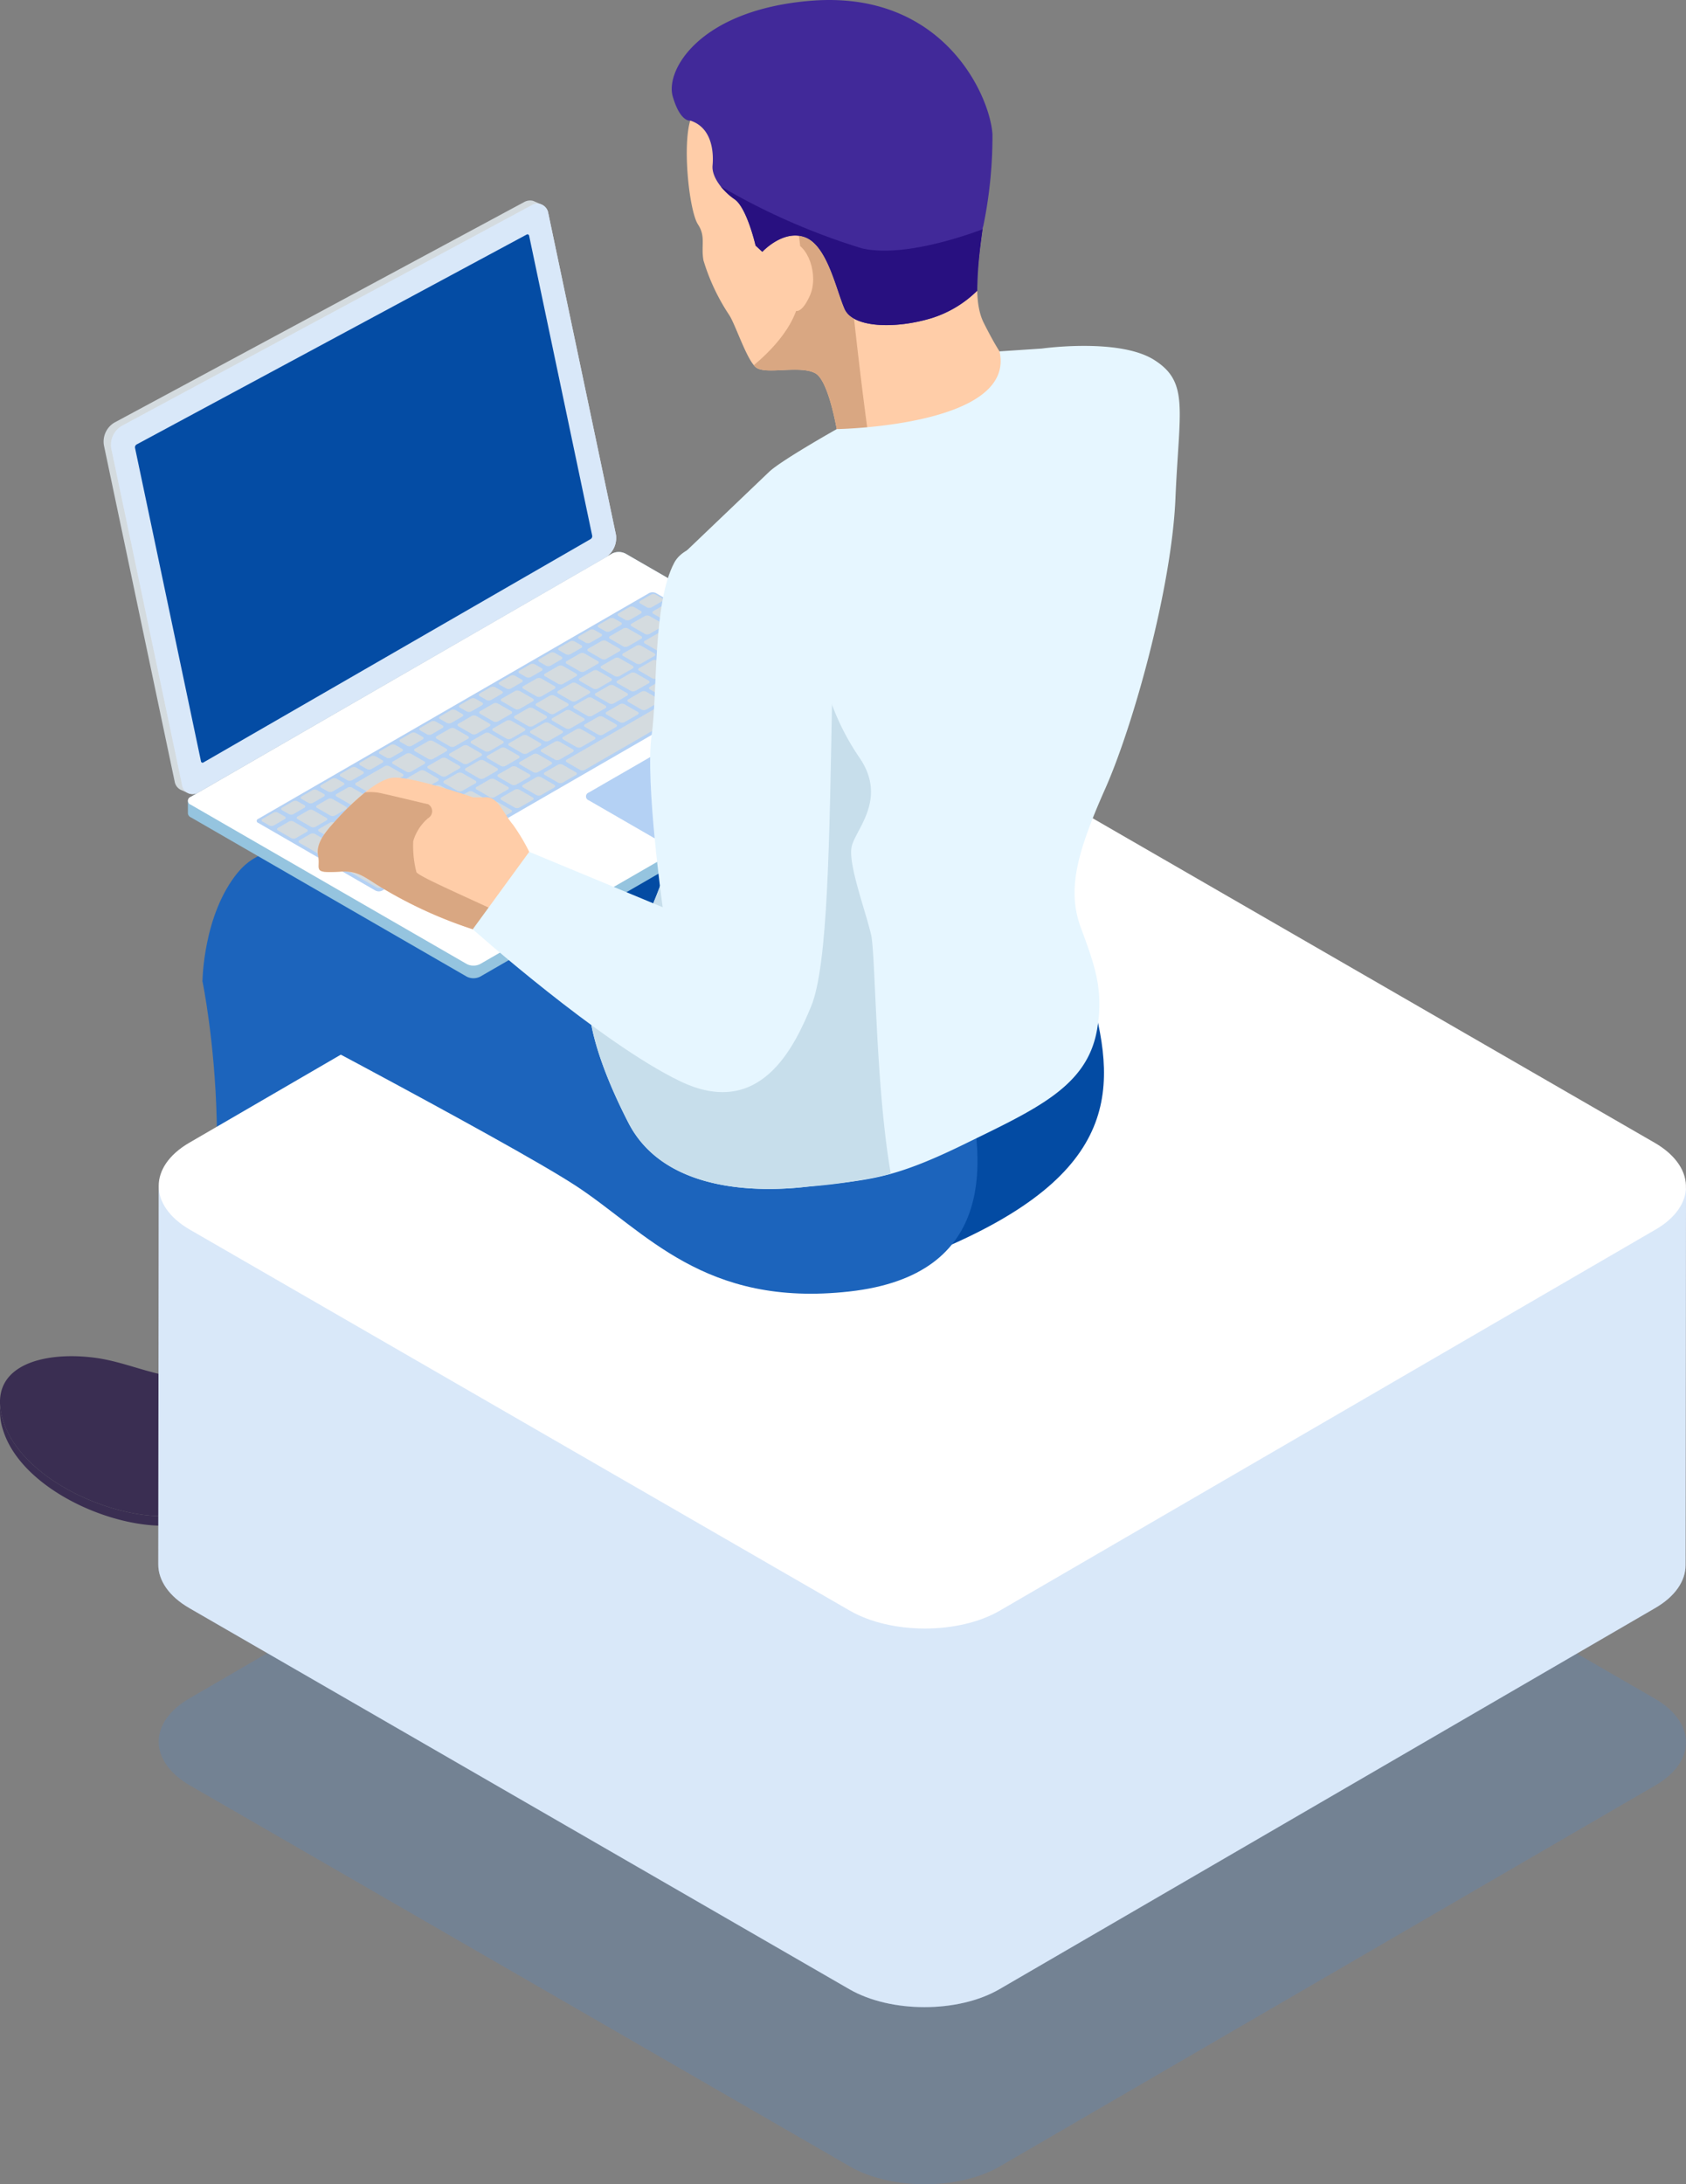 <svg id="グループ_280302" data-name="グループ 280302" xmlns="http://www.w3.org/2000/svg" xmlns:xlink="http://www.w3.org/1999/xlink" width="179.179" height="232.103" viewBox="0 0 179.179 232.103">
  <rect x="0" y="0" width="179.179" height="232.103" fill="#808080" stroke="none"/>
  <defs>
    <clipPath id="clip-path">
      <rect id="長方形_42746" data-name="長方形 42746" width="179.179" height="232.102" fill="none"/>
    </clipPath>
    <clipPath id="clip-path-3">
      <rect id="長方形_42740" data-name="長方形 42740" width="162.314" height="94.016" fill="none"/>
    </clipPath>
    <clipPath id="clip-path-4">
      <rect id="長方形_42741" data-name="長方形 42741" width="162.361" height="87.277" fill="none"/>
    </clipPath>
    <clipPath id="clip-path-5">
      <rect id="長方形_42742" data-name="長方形 42742" width="55.042" height="31.78" fill="none"/>
    </clipPath>
    <clipPath id="clip-path-6">
      <rect id="長方形_42743" data-name="長方形 42743" width="18.613" height="10.746" fill="none"/>
    </clipPath>
    <clipPath id="clip-path-7">
      <rect id="長方形_42744" data-name="長方形 42744" width="53.705" height="62.725" fill="none"/>
    </clipPath>
  </defs>
  <g id="グループ_280301" data-name="グループ 280301" clip-path="url(#clip-path)">
    <g id="グループ_280300" data-name="グループ 280300">
      <g id="グループ_280299" data-name="グループ 280299" clip-path="url(#clip-path)">
        <path id="パス_56618" data-name="パス 56618" d="M56.346,134.542l.865,5.786s.4,3.832-4.333,4.267-6.459-2.748-7.856-5.026-4.859-6.952-8.593-7.616S25.7,125.28,27.235,121.535c1.332-3.253,9.325-4.41,17.185.794v2.1s0,5.163,4.332,7.386a27.632,27.632,0,0,0,7.594,2.73" transform="translate(3.254 14.303)" fill="#3a2e52" fill-rule="evenodd"/>
        <path id="パス_56619" data-name="パス 56619" d="M36.429,131.474c3.733.662,7.194,5.337,8.593,7.616s3.128,5.456,7.856,5.025c3.341-.3,4.124-2.3,4.294-3.453l.039.252a3.6,3.6,0,0,1-.049.874,4.067,4.067,0,0,1-.223.821l-.57,2.078a6.776,6.776,0,0,1-8.4.282c-2.641-1.845-4.826-6.33-4.826-6.33v-1.154c-1.728-2.159-4.156-4.494-6.711-4.946-3.529-.629-9.986-6.045-9.365-9.8.536,3.637,6.158,8.163,9.365,8.733" transform="translate(3.254 14.782)" fill="#3a2e52" fill-rule="evenodd"/>
        <path id="パス_56620" data-name="パス 56620" d="M39.571,122.553S35.244,140.511,55.8,143.487l7.13-29.53L46.459,102.618s-3.559,16.821-6.888,19.935" transform="translate(4.72 12.359)" fill="#034ba3"/>
        <path id="パス_56621" data-name="パス 56621" d="M10.189,128.8c4.937.685,8.913,3.724,14.66.947,0,0,3.352,4.778,12.627,6.44l1.106,3.784A16.876,16.876,0,0,1,39,147.1s-2.352,4.055-8.072,2.41-7.011-3.694-14.064-3.9c-6.212-.185-14.8-4.362-16.561-10.226s4.441-7.335,9.881-6.584" transform="translate(0 15.49)" fill="#3a2e52" fill-rule="evenodd"/>
        <path id="パス_56622" data-name="パス 56622" d="M.027,133.409a7.111,7.111,0,0,0,.28,1.4c1.764,5.864,10.349,10.04,16.561,10.225,7.053.2,8.342,2.25,14.064,3.9S39,146.524,39,146.524v1.012l-.019,1.059a5.593,5.593,0,0,1-5.435,3.007c-4.153-.067-10.807-3.346-10.807-3.346v-1.367a22.418,22.418,0,0,0-5.874-.84c-6.212-.187-14.8-4.363-16.561-10.225a6.07,6.07,0,0,1-.28-2.415" transform="translate(0 16.067)" fill="#3a2e52" fill-rule="evenodd"/>
        <path id="パス_56623" data-name="パス 56623" d="M22.234,88.615l-2.636,5s5.248,25.266-3.639,42.422c0,0,1.788,14.469,21.125,15.886,0,0,3.876-16.455,3.441-25.36s.922-27.123.922-27.123Z" transform="translate(1.922 10.672)" fill="#1c64bc"/>
        <g id="グループ_280286" data-name="グループ 280286" transform="translate(16.865 138.087)" opacity="0.2" style="mix-blend-mode: multiply;isolation: isolate">
          <g id="グループ_280285" data-name="グループ 280285">
            <g id="グループ_280284" data-name="グループ 280284" clip-path="url(#clip-path-3)">
              <path id="パス_56624" data-name="パス 56624" d="M18.362,174.872l70.132,40.485c4.394,2.538,11.585,2.538,15.952,0l69.676-40.491c2.16-1.254,3.24-2.908,3.244-4.565,0,.078-.006.155-.01.231.111-1.762-1-3.551-3.315-4.887l-70.128-40.488c-4.4-2.54-11.56-2.553-15.926-.016L18.314,165.632c-2.177,1.263-3.264,2.932-3.262,4.6s1.106,3.36,3.31,4.64" transform="translate(-15.052 -123.244)" fill="#438be3"/>
            </g>
          </g>
        </g>
        <path id="パス_56625" data-name="パス 56625" d="M177.36,117.827c.111-1.762-1-3.55-3.315-4.888L103.916,72.451c-4.4-2.54-11.56-2.553-15.925-.016L18.318,112.927c-2.178,1.264-3.265,2.934-3.26,4.6v-.02l-.046,40.234c0,1.686,1.1,3.373,3.316,4.651l70.125,40.486c4.394,2.541,11.585,2.541,15.953,0l69.673-40.491c2.164-1.249,3.241-2.9,3.248-4.56l.045-40.235c0,.077-.006.155-.01.231" transform="translate(1.808 8.495)" fill="#fff"/>
        <g id="グループ_280289" data-name="グループ 280289" transform="translate(16.818 126.007)" opacity="0.2" style="mix-blend-mode: multiply;isolation: isolate">
          <g id="グループ_280288" data-name="グループ 280288">
            <g id="グループ_280287" data-name="グループ 280287" clip-path="url(#clip-path-4)">
              <path id="パス_56626" data-name="パス 56626" d="M174.127,117.112,104.451,157.6c-4.367,2.538-11.557,2.538-15.952,0L18.367,117.117c-2.211-1.283-3.313-2.969-3.311-4.655L15.01,152.7c0,1.686,1.1,3.373,3.318,4.651l70.125,40.486c4.394,2.541,11.584,2.541,15.952,0l69.673-40.491c2.164-1.249,3.241-2.9,3.248-4.56l.046-40.235c0,1.656-1.085,3.311-3.244,4.565" transform="translate(-15.01 -112.462)" fill="#438be3"/>
            </g>
          </g>
        </g>
        <path id="パス_56627" data-name="パス 56627" d="M31.09,86.479s32.309,16.9,39.693,21.729,12.409,21.633,26.634,15.319c18.913-8.4,17.373-17.786,14.309-28.247L95.495,88.062S74.631,83.727,60.312,77.919,38.558,70.393,34.849,74.9,31.09,86.479,31.09,86.479" transform="translate(3.744 8.712)" fill="#034ba3"/>
        <path id="パス_56628" data-name="パス 56628" d="M19.206,94.594s32.31,16.9,39.694,21.73,13.609,12.958,29.08,11.218,14.931-13.683,11.864-24.146L83.611,96.177S62.747,91.843,48.426,86.034s-21.75-7.526-25.461-3.018-3.759,11.579-3.759,11.579" transform="translate(2.313 9.69)" fill="#1c64bc"/>
        <path id="パス_56629" data-name="パス 56629" d="M93.658,69.457,64.325,52.522a1.585,1.585,0,0,0-1.434,0L18.122,78.369a.5.5,0,0,0-.3.415v1.339a.5.5,0,0,0,.3.415L47.454,97.472a1.586,1.586,0,0,0,1.434,0l44.77-25.847a.509.509,0,0,0,.3-.412v-1.34a.507.507,0,0,0-.3-.416" transform="translate(2.147 6.305)" fill="#95c4df"/>
        <path id="パス_56630" data-name="パス 56630" d="M93.658,69.457a.439.439,0,0,1,0,.829L48.888,96.131a1.586,1.586,0,0,1-1.434,0L18.122,79.2a.438.438,0,0,1,0-.829L62.891,52.522a1.585,1.585,0,0,1,1.434,0Z" transform="translate(2.147 6.305)" fill="#fff"/>
        <g id="グループ_280292" data-name="グループ 280292" transform="translate(27.282 62.937)" opacity="0.4" style="mix-blend-mode: multiply;isolation: isolate">
          <g id="グループ_280291" data-name="グループ 280291">
            <g id="グループ_280290" data-name="グループ 280290" clip-path="url(#clip-path-5)">
              <path id="パス_56631" data-name="パス 56631" d="M79.244,63.457c.2.115.2.3,0,.412l-41.559,24a.793.793,0,0,1-.717,0l-12.47-7.2a.219.219,0,0,1,0-.415l41.559-24a.814.814,0,0,1,.717,0Z" transform="translate(-24.35 -56.172)" fill="#438be3"/>
            </g>
          </g>
        </g>
        <g id="グループ_280295" data-name="グループ 280295" transform="translate(62.27 78.433)" opacity="0.4" style="mix-blend-mode: multiply;isolation: isolate">
          <g id="グループ_280294" data-name="グループ 280294">
            <g id="グループ_280293" data-name="グループ 280293" clip-path="url(#clip-path-6)">
              <path id="パス_56632" data-name="パス 56632" d="M73.9,74.14a.438.438,0,0,1,0,.827l-9.718,5.611a1.592,1.592,0,0,1-1.434,0l-6.869-3.966a.437.437,0,0,1,0-.828l9.718-5.61a1.59,1.59,0,0,1,1.436,0Z" transform="translate(-55.576 -70.002)" fill="#438be3"/>
            </g>
          </g>
        </g>
        <path id="パス_56633" data-name="パス 56633" d="M62.577,61.958a.562.562,0,0,0,.5,0l1.4-.806a.154.154,0,0,0,0-.29l-1.4-.806a.555.555,0,0,0-.5,0l-1.395.806a.154.154,0,0,0,0,.29Z" transform="translate(7.356 7.226)" fill="#d4dbdf"/>
        <path id="パス_56634" data-name="パス 56634" d="M60.524,63.144a.562.562,0,0,0,.5,0l1.4-.8a.154.154,0,0,0,0-.291l-1.4-.807a.555.555,0,0,0-.5,0l-1.4.807a.155.155,0,0,0,0,.291Z" transform="translate(7.109 7.368)" fill="#d4dbdf"/>
        <path id="パス_56635" data-name="パス 56635" d="M58.469,64.33a.56.56,0,0,0,.5,0l1.4-.807a.153.153,0,0,0,0-.289l-1.4-.806a.553.553,0,0,0-.5,0l-1.395.806a.152.152,0,0,0,0,.289Z" transform="translate(6.861 7.511)" fill="#d4dbdf"/>
        <path id="パス_56636" data-name="パス 56636" d="M56.418,65.516a.555.555,0,0,0,.5,0l1.4-.807a.153.153,0,0,0,0-.289l-1.4-.806a.548.548,0,0,0-.5,0l-1.4.806a.153.153,0,0,0,0,.289Z" transform="translate(6.614 7.654)" fill="#d4dbdf"/>
        <path id="パス_56637" data-name="パス 56637" d="M54.364,66.7a.565.565,0,0,0,.5,0l1.393-.806c.141-.082.141-.212,0-.291L54.866,64.8a.558.558,0,0,0-.5,0l-1.4.808c-.14.08-.14.21,0,.291Z" transform="translate(6.366 7.797)" fill="#d4dbdf"/>
        <path id="パス_56638" data-name="パス 56638" d="M52.309,67.889a.56.56,0,0,0,.5,0l1.395-.807a.152.152,0,0,0,0-.288l-1.395-.809a.56.56,0,0,0-.5,0l-1.4.806c-.14.082-.14.212,0,.291Z" transform="translate(6.119 7.94)" fill="#d4dbdf"/>
        <path id="パス_56639" data-name="パス 56639" d="M50.257,69.073a.553.553,0,0,0,.5,0l1.4-.807a.154.154,0,0,0,0-.29l-1.4-.806a.553.553,0,0,0-.5,0l-1.4.806a.154.154,0,0,0,0,.29Z" transform="translate(5.872 8.082)" fill="#d4dbdf"/>
        <path id="パス_56640" data-name="パス 56640" d="M48.2,70.261a.553.553,0,0,0,.5,0l1.4-.808a.153.153,0,0,0,0-.29l-1.4-.806a.553.553,0,0,0-.5,0l-1.4.806a.154.154,0,0,0,0,.29Z" transform="translate(5.624 8.225)" fill="#d4dbdf"/>
        <path id="パス_56641" data-name="パス 56641" d="M46.147,71.446a.558.558,0,0,0,.5,0l1.4-.807a.152.152,0,0,0,0-.289l-1.4-.807a.558.558,0,0,0-.5,0l-1.4.807a.153.153,0,0,0,0,.289Z" transform="translate(5.377 8.368)" fill="#d4dbdf"/>
        <path id="パス_56642" data-name="パス 56642" d="M44.094,72.63a.546.546,0,0,0,.5,0l1.4-.806a.154.154,0,0,0,0-.289l-1.4-.807a.546.546,0,0,0-.5,0l-1.4.807a.153.153,0,0,0,0,.289Z" transform="translate(5.13 8.511)" fill="#d4dbdf"/>
        <path id="パス_56643" data-name="パス 56643" d="M42.039,73.816a.549.549,0,0,0,.5,0l1.393-.806a.153.153,0,0,0,0-.29l-1.393-.808a.585.585,0,0,0-.5,0l-1.4.808a.154.154,0,0,0,0,.29Z" transform="translate(4.882 8.654)" fill="#d4dbdf"/>
        <path id="パス_56644" data-name="パス 56644" d="M39.986,75a.551.551,0,0,0,.5,0l1.4-.8a.155.155,0,0,0,0-.291l-1.4-.806a.558.558,0,0,0-.5,0l-1.395.806a.154.154,0,0,0,0,.291Z" transform="translate(4.635 8.797)" fill="#d4dbdf"/>
        <path id="パス_56645" data-name="パス 56645" d="M37.234,76.633a.57.57,0,0,0,.5,0L39.8,75.439c.14-.081.14-.21,0-.291l-1.395-.806a.562.562,0,0,0-.5,0l-2.066,1.193c-.141.081-.141.212,0,.291Z" transform="translate(4.304 8.946)" fill="#d4dbdf"/>
        <path id="パス_56646" data-name="パス 56646" d="M63.38,59.142a.57.57,0,0,0,.5,0l1.395-.806a.153.153,0,0,0,0-.29l-1.395-.806a.562.562,0,0,0-.5,0l-1.395.806a.154.154,0,0,0,0,.29Z" transform="translate(7.453 6.887)" fill="#d4dbdf"/>
        <path id="パス_56647" data-name="パス 56647" d="M61.327,60.328a.562.562,0,0,0,.5,0l1.4-.806a.154.154,0,0,0,0-.291l-1.4-.8a.549.549,0,0,0-.5,0l-1.4.8a.155.155,0,0,0,0,.291Z" transform="translate(7.205 7.029)" fill="#d4dbdf"/>
        <path id="パス_56648" data-name="パス 56648" d="M59.389,58.934a.57.57,0,0,0,.5,0l1.143-.66a.154.154,0,0,0,0-.29l-.7-.4a.544.544,0,0,0-.5,0l-1.143.66a.152.152,0,0,0,0,.288Z" transform="translate(7.056 6.927)" fill="#d4dbdf"/>
        <path id="パス_56649" data-name="パス 56649" d="M61.443,57.748a.56.56,0,0,0,.5,0l1.142-.66a.153.153,0,0,0,0-.29l-.7-.4a.56.56,0,0,0-.5,0l-1.141.659c-.14.078-.14.21,0,.29Z" transform="translate(7.303 6.785)" fill="#d4dbdf"/>
        <path id="パス_56650" data-name="パス 56650" d="M57.51,60.019a.56.56,0,0,0,.5,0l1.141-.659a.153.153,0,0,0,0-.29l-.7-.4a.565.565,0,0,0-.505,0l-1.142.659a.154.154,0,0,0,0,.29Z" transform="translate(6.83 7.058)" fill="#d4dbdf"/>
        <path id="パス_56651" data-name="パス 56651" d="M55.63,61.1a.548.548,0,0,0,.5,0l1.144-.659a.153.153,0,0,0,0-.29l-.7-.4a.555.555,0,0,0-.5,0l-1.141.659a.153.153,0,0,0,0,.29Z" transform="translate(6.603 7.189)" fill="#d4dbdf"/>
        <path id="パス_56652" data-name="パス 56652" d="M53.748,62.191a.558.558,0,0,0,.5,0l1.142-.66a.153.153,0,0,0,0-.29l-.7-.4a.562.562,0,0,0-.5,0l-1.141.659a.155.155,0,0,0,0,.292Z" transform="translate(6.377 7.32)" fill="#d4dbdf"/>
        <path id="パス_56653" data-name="パス 56653" d="M51.867,63.277a.551.551,0,0,0,.5,0l1.144-.66a.154.154,0,0,0,0-.29l-.7-.4a.545.545,0,0,0-.5,0l-1.143.66a.153.153,0,0,0,0,.289Z" transform="translate(6.15 7.451)" fill="#d4dbdf"/>
        <path id="パス_56654" data-name="パス 56654" d="M49.988,64.363a.558.558,0,0,0,.5,0l1.143-.661a.152.152,0,0,0,0-.288l-.7-.4a.553.553,0,0,0-.5,0l-1.145.661a.153.153,0,0,0,0,.289Z" transform="translate(5.924 7.581)" fill="#d4dbdf"/>
        <path id="パス_56655" data-name="パス 56655" d="M48.108,65.448a.554.554,0,0,0,.5,0l1.142-.659a.154.154,0,0,0,0-.29l-.7-.4a.551.551,0,0,0-.5,0l-1.143.66a.153.153,0,0,0,0,.29Z" transform="translate(5.697 7.712)" fill="#d4dbdf"/>
        <path id="パス_56656" data-name="パス 56656" d="M46.226,66.535a.555.555,0,0,0,.5,0l1.143-.661c.139-.08.139-.207,0-.289l-.7-.4a.565.565,0,0,0-.505,0l-1.143.659a.154.154,0,0,0,0,.29Z" transform="translate(5.47 7.843)" fill="#d4dbdf"/>
        <path id="パス_56657" data-name="パス 56657" d="M44.344,67.62a.56.56,0,0,0,.5,0l1.142-.658c.138-.083.138-.214,0-.291l-.7-.4a.562.562,0,0,0-.5,0l-1.143.661a.154.154,0,0,0,0,.29Z" transform="translate(5.244 7.974)" fill="#d4dbdf"/>
        <path id="パス_56658" data-name="パス 56658" d="M42.463,68.706a.56.56,0,0,0,.5,0l1.144-.66a.153.153,0,0,0,0-.29l-.7-.4a.55.55,0,0,0-.5,0l-1.144.661a.152.152,0,0,0,0,.289Z" transform="translate(5.018 8.104)" fill="#d4dbdf"/>
        <path id="パス_56659" data-name="パス 56659" d="M40.583,69.792a.558.558,0,0,0,.5,0l1.142-.66a.152.152,0,0,0,0-.289l-.7-.4a.551.551,0,0,0-.5,0l-1.144.66a.153.153,0,0,0,0,.289Z" transform="translate(4.791 8.235)" fill="#d4dbdf"/>
        <path id="パス_56660" data-name="パス 56660" d="M38.7,70.877a.555.555,0,0,0,.5,0l1.143-.658a.154.154,0,0,0,0-.29l-.7-.4a.558.558,0,0,0-.5,0l-1.142.659a.154.154,0,0,0,0,.291Z" transform="translate(4.565 8.366)" fill="#d4dbdf"/>
        <path id="パス_56661" data-name="パス 56661" d="M36.745,72.008a.56.56,0,0,0,.5,0l1.143-.66a.154.154,0,0,0,0-.291l-.7-.4a.558.558,0,0,0-.5,0l-1.143.659c-.14.083-.14.212,0,.291Z" transform="translate(4.329 8.502)" fill="#d4dbdf"/>
        <path id="パス_56662" data-name="パス 56662" d="M34.877,73.086a.558.558,0,0,0,.5,0l1.144-.66a.153.153,0,0,0,0-.29l-.7-.4a.555.555,0,0,0-.5,0l-1.143.661a.152.152,0,0,0,0,.288Z" transform="translate(4.104 8.632)" fill="#d4dbdf"/>
        <path id="パス_56663" data-name="パス 56663" d="M33.035,74.149a.549.549,0,0,0,.5,0l1.143-.659a.153.153,0,0,0,0-.29l-.7-.4a.562.562,0,0,0-.5,0l-1.142.661a.152.152,0,0,0,0,.288Z" transform="translate(3.882 8.76)" fill="#d4dbdf"/>
        <path id="パス_56664" data-name="パス 56664" d="M31.188,75.216a.551.551,0,0,0,.5,0l1.142-.661a.153.153,0,0,0,0-.289l-.7-.4a.565.565,0,0,0-.505,0l-1.141.659a.155.155,0,0,0,0,.292Z" transform="translate(3.66 8.888)" fill="#d4dbdf"/>
        <path id="パス_56665" data-name="パス 56665" d="M29.328,76.289a.549.549,0,0,0,.5,0l1.144-.658a.154.154,0,0,0,0-.29l-.7-.4a.551.551,0,0,0-.5,0l-1.143.66a.153.153,0,0,0,0,.29Z" transform="translate(3.435 9.018)" fill="#d4dbdf"/>
        <path id="パス_56666" data-name="パス 56666" d="M27.482,77.356a.558.558,0,0,0,.5,0l1.143-.661a.153.153,0,0,0,0-.289l-.7-.4a.565.565,0,0,0-.505,0l-1.143.66a.153.153,0,0,0,0,.289Z" transform="translate(3.213 9.146)" fill="#d4dbdf"/>
        <path id="パス_56667" data-name="パス 56667" d="M25.621,78.431a.565.565,0,0,0,.5,0l1.143-.661a.153.153,0,0,0,0-.289l-.7-.4a.553.553,0,0,0-.5,0l-1.144.659a.154.154,0,0,0,0,.29Z" transform="translate(2.989 9.276)" fill="#d4dbdf"/>
        <path id="パス_56668" data-name="パス 56668" d="M59.273,61.514a.565.565,0,0,0,.5,0l1.4-.806a.154.154,0,0,0,0-.29l-1.4-.807a.551.551,0,0,0-.5,0l-1.395.807a.153.153,0,0,0,0,.29Z" transform="translate(6.958 7.172)" fill="#d4dbdf"/>
        <path id="パス_56669" data-name="パス 56669" d="M57.219,62.7a.555.555,0,0,0,.5,0l1.4-.807c.138-.078.138-.208,0-.291l-1.4-.806a.555.555,0,0,0-.5,0l-1.4.806c-.139.083-.139.213,0,.291Z" transform="translate(6.71 7.315)" fill="#d4dbdf"/>
        <path id="パス_56670" data-name="パス 56670" d="M55.166,63.886a.555.555,0,0,0,.5,0l1.4-.807a.153.153,0,0,0,0-.289l-1.4-.808a.555.555,0,0,0-.5,0l-1.4.808a.153.153,0,0,0,0,.289Z" transform="translate(6.463 7.458)" fill="#d4dbdf"/>
        <path id="パス_56671" data-name="パス 56671" d="M53.112,65.071a.558.558,0,0,0,.5,0l1.395-.808c.14-.078.14-.208,0-.288l-1.395-.807a.558.558,0,0,0-.5,0l-1.4.807c-.14.08-.14.21,0,.288Z" transform="translate(6.216 7.6)" fill="#d4dbdf"/>
        <path id="パス_56672" data-name="パス 56672" d="M51.059,66.258a.558.558,0,0,0,.5,0l1.4-.808a.154.154,0,0,0,0-.29l-1.4-.806a.558.558,0,0,0-.5,0l-1.4.806a.154.154,0,0,0,0,.291Z" transform="translate(5.968 7.743)" fill="#d4dbdf"/>
        <path id="パス_56673" data-name="パス 56673" d="M49.006,67.443a.546.546,0,0,0,.5,0l1.4-.807a.153.153,0,0,0,0-.289l-1.395-.807a.558.558,0,0,0-.5,0l-1.4.807a.153.153,0,0,0,0,.289Z" transform="translate(5.721 7.886)" fill="#d4dbdf"/>
        <path id="パス_56674" data-name="パス 56674" d="M46.95,68.628a.56.56,0,0,0,.5,0l1.395-.806a.153.153,0,0,0,0-.29l-1.395-.8a.546.546,0,0,0-.5,0l-1.395.8a.154.154,0,0,0,0,.29Z" transform="translate(5.474 8.029)" fill="#d4dbdf"/>
        <path id="パス_56675" data-name="パス 56675" d="M44.9,69.816a.567.567,0,0,0,.5,0l1.394-.808c.14-.081.14-.211,0-.289L45.4,67.91a.575.575,0,0,0-.5,0l-1.4.809c-.14.078-.14.208,0,.289Z" transform="translate(5.226 8.172)" fill="#d4dbdf"/>
        <path id="パス_56676" data-name="パス 56676" d="M42.843,71a.551.551,0,0,0,.5,0l1.4-.806a.154.154,0,0,0,0-.29l-1.4-.806a.551.551,0,0,0-.5,0l-1.4.806a.154.154,0,0,0,0,.29Z" transform="translate(4.979 8.315)" fill="#d4dbdf"/>
        <path id="パス_56677" data-name="パス 56677" d="M40.789,72.187a.567.567,0,0,0,.5,0l1.4-.807a.154.154,0,0,0,0-.29l-1.4-.8a.546.546,0,0,0-.5,0l-1.4.8a.153.153,0,0,0,0,.29Z" transform="translate(4.732 8.457)" fill="#d4dbdf"/>
        <path id="パス_56678" data-name="パス 56678" d="M38.7,73.394a.548.548,0,0,0,.5,0l1.4-.808a.152.152,0,0,0,0-.288l-1.4-.807a.549.549,0,0,0-.5,0l-1.4.807a.152.152,0,0,0,0,.288Z" transform="translate(4.48 8.603)" fill="#d4dbdf"/>
        <path id="パス_56679" data-name="パス 56679" d="M33.352,76.465a.535.535,0,0,0,.484.01l1.18-.68c.128-.074.12-.2-.019-.28l-1.4-.806a.534.534,0,0,0-.485-.01l-1.179.68c-.127.074-.121.2.019.28Z" transform="translate(3.835 8.99)" fill="#d4dbdf"/>
        <path id="パス_56680" data-name="パス 56680" d="M31.491,77.54a.536.536,0,0,0,.483.01l1.18-.68c.129-.075.121-.2-.019-.281l-1.394-.8a.534.534,0,0,0-.485-.01l-1.178.68c-.129.075-.121.2.017.28Z" transform="translate(3.611 9.119)" fill="#d4dbdf"/>
        <path id="パス_56681" data-name="パス 56681" d="M29.645,78.606a.538.538,0,0,0,.484.01l1.178-.681c.13-.072.12-.2-.018-.28l-1.394-.806a.547.547,0,0,0-.486-.01l-1.18.681c-.127.074-.119.2.021.278Z" transform="translate(3.389 9.248)" fill="#d4dbdf"/>
        <path id="パス_56682" data-name="パス 56682" d="M27.784,79.68a.529.529,0,0,0,.483.01l1.181-.679c.127-.075.119-.2-.02-.281l-1.395-.806a.525.525,0,0,0-.484-.009l-1.179.68c-.13.074-.121.2.017.279Z" transform="translate(3.165 9.377)" fill="#d4dbdf"/>
        <path id="パス_56683" data-name="パス 56683" d="M35.39,77.641a.531.531,0,0,0,.484.01l1.179-.681c.129-.073.121-.2-.018-.279l-1.395-.807a.551.551,0,0,0-.485-.009l-1.179.679c-.129.075-.121.2.017.28Z" transform="translate(4.081 9.132)" fill="#d4dbdf"/>
        <path id="パス_56684" data-name="パス 56684" d="M33.529,78.716a.537.537,0,0,0,.485.009l1.176-.68c.128-.074.123-.2-.017-.279l-1.4-.808a.543.543,0,0,0-.483-.008l-1.18.679c-.128.074-.12.2.017.28Z" transform="translate(3.857 9.261)" fill="#d4dbdf"/>
        <path id="パス_56685" data-name="パス 56685" d="M31.681,79.781a.53.53,0,0,0,.485.009l1.18-.679c.127-.073.12-.2-.02-.28l-1.393-.807a.554.554,0,0,0-.486-.01l-1.178.681c-.129.075-.121.2.017.28Z" transform="translate(3.634 9.389)" fill="#d4dbdf"/>
        <path id="パス_56686" data-name="パス 56686" d="M37.361,78.779a.537.537,0,0,0,.485.01l1.181-.681c.127-.072.118-.2-.02-.279l-1.4-.8a.536.536,0,0,0-.483-.011l-1.178.681c-.131.074-.12.2.016.279Z" transform="translate(4.318 9.269)" fill="#d4dbdf"/>
        <path id="パス_56687" data-name="パス 56687" d="M35.5,79.854a.541.541,0,0,0,.485.009l1.179-.68c.128-.074.12-.2-.017-.279l-1.4-.8a.541.541,0,0,0-.485-.011l-1.18.679c-.127.075-.119.2.017.28Z" transform="translate(4.094 9.398)" fill="#d4dbdf"/>
        <path id="パス_56688" data-name="パス 56688" d="M33.655,80.921a.54.54,0,0,0,.485.008l1.178-.679c.128-.073.118-.2-.018-.28l-1.4-.8a.533.533,0,0,0-.483-.011l-1.18.68c-.128.073-.122.2.018.28Z" transform="translate(3.872 9.527)" fill="#d4dbdf"/>
        <path id="パス_56689" data-name="パス 56689" d="M32.031,82.132a.542.542,0,0,0,.484.01l1.18-.68c.128-.074.119-.2-.019-.279L30.071,79.1a.542.542,0,0,0-.484-.011l-1.179.68c-.129.076-.12.2.017.28Z" transform="translate(3.41 9.519)" fill="#d4dbdf"/>
        <path id="パス_56690" data-name="パス 56690" d="M39.411,79.964a.532.532,0,0,0,.483.009l1.18-.68c.129-.073.119-.2-.019-.279l-1.395-.806a.534.534,0,0,0-.485-.011L38,78.877c-.129.074-.118.2.018.28Z" transform="translate(4.565 9.411)" fill="#d4dbdf"/>
        <path id="パス_56691" data-name="パス 56691" d="M41.164,78.834a.468.468,0,0,0,.426,0l1.058-.608c.114-.067.111-.177-.008-.245l-1.207-.7a.474.474,0,0,0-.427,0l-1.059.608c-.112.066-.111.179.009.248Z" transform="translate(4.801 9.301)" fill="#d4dbdf"/>
        <path id="パス_56692" data-name="パス 56692" d="M43.187,80a.478.478,0,0,0,.426,0l1.059-.611c.113-.067.112-.178-.009-.244l-1.207-.7a.477.477,0,0,0-.427-.006l-1.055.61c-.118.067-.114.178.007.249Z" transform="translate(5.045 9.442)" fill="#d4dbdf"/>
        <path id="パス_56693" data-name="パス 56693" d="M45.011,78.947a.478.478,0,0,0,.426,0l1.057-.611c.117-.066.112-.177-.006-.245l-1.207-.7a.476.476,0,0,0-.428,0L43.795,78c-.115.067-.111.179.01.246Z" transform="translate(5.264 9.315)" fill="#d4dbdf"/>
        <path id="パス_56694" data-name="パス 56694" d="M41.417,81.022a.469.469,0,0,0,.425.006l1.06-.611c.113-.067.11-.178-.009-.244l-1.207-.7a.474.474,0,0,0-.427,0L40.2,80.08c-.117.066-.113.176.006.245Z" transform="translate(4.831 9.565)" fill="#d4dbdf"/>
        <path id="パス_56695" data-name="パス 56695" d="M37.549,81.037a.538.538,0,0,0,.484.01l1.18-.681c.129-.073.12-.2-.017-.28l-1.4-.8a.532.532,0,0,0-.484-.012l-1.181.68c-.125.075-.118.2.021.28Z" transform="translate(4.341 9.54)" fill="#d4dbdf"/>
        <path id="パス_56696" data-name="パス 56696" d="M35.7,82.1a.538.538,0,0,0,.484.01l1.18-.68c.128-.075.12-.2-.016-.28l-1.4-.8a.531.531,0,0,0-.485-.013l-1.176.682c-.128.075-.123.2.016.28Z" transform="translate(4.119 9.669)" fill="#d4dbdf"/>
        <path id="パス_56697" data-name="パス 56697" d="M39.587,82.214a.525.525,0,0,0,.484.009l1.179-.68c.128-.072.119-.2-.019-.279l-1.4-.807a.536.536,0,0,0-.483-.01l-1.179.68c-.128.074-.121.2.018.281Z" transform="translate(4.586 9.682)" fill="#d4dbdf"/>
        <path id="パス_56698" data-name="パス 56698" d="M37.74,83.279a.534.534,0,0,0,.485.01L39.4,82.61c.13-.076.12-.2-.018-.28l-1.394-.807a.533.533,0,0,0-.486-.009l-1.179.679c-.127.073-.12.2.019.28Z" transform="translate(4.364 9.811)" fill="#d4dbdf"/>
        <path id="パス_56699" data-name="パス 56699" d="M36.123,84.5a.547.547,0,0,0,.486.009l1.179-.68c.125-.073.12-.2-.018-.279l-3.678-2.124a.541.541,0,0,0-.485-.011l-1.179.681c-.127.074-.121.2.016.28Z" transform="translate(3.894 9.798)" fill="#d4dbdf"/>
        <path id="パス_56700" data-name="パス 56700" d="M35.2,75.516a.56.56,0,0,0,.5,0l3.015-1.745a.152.152,0,0,0,0-.288l-1.395-.808a.562.562,0,0,0-.5,0L33.8,74.419a.153.153,0,0,0,0,.29Z" transform="translate(4.058 8.745)" fill="#d4dbdf"/>
        <path id="パス_56701" data-name="パス 56701" d="M64.092,63.362a.562.562,0,0,0,.5,0l1.4-.806a.154.154,0,0,0,0-.291L64.6,61.457a.57.57,0,0,0-.5,0l-1.4.808a.154.154,0,0,0,0,.291Z" transform="translate(7.538 7.394)" fill="#d4dbdf"/>
        <path id="パス_56702" data-name="パス 56702" d="M62.038,64.547a.558.558,0,0,0,.5,0l1.4-.806a.154.154,0,0,0,0-.29l-1.4-.807a.558.558,0,0,0-.5,0l-1.395.807a.154.154,0,0,0,0,.29Z" transform="translate(7.291 7.537)" fill="#d4dbdf"/>
        <path id="パス_56703" data-name="パス 56703" d="M59.984,65.732a.546.546,0,0,0,.5,0l1.4-.8a.154.154,0,0,0,0-.291l-1.4-.806a.56.56,0,0,0-.5,0l-1.395.806a.154.154,0,0,0,0,.291Z" transform="translate(7.044 7.68)" fill="#d4dbdf"/>
        <path id="パス_56704" data-name="パス 56704" d="M57.933,66.919a.555.555,0,0,0,.5,0l1.4-.807a.153.153,0,0,0,0-.29l-1.4-.806a.555.555,0,0,0-.5,0l-1.4.808a.153.153,0,0,0,0,.289Z" transform="translate(6.796 7.823)" fill="#d4dbdf"/>
        <path id="パス_56705" data-name="パス 56705" d="M55.877,68.1a.56.56,0,0,0,.5,0l1.4-.806a.153.153,0,0,0,0-.29l-1.4-.806a.553.553,0,0,0-.5,0l-1.395.806a.154.154,0,0,0,0,.29Z" transform="translate(6.549 7.966)" fill="#d4dbdf"/>
        <path id="パス_56706" data-name="パス 56706" d="M53.823,69.29a.558.558,0,0,0,.5,0l1.4-.806a.153.153,0,0,0,0-.29l-1.4-.807a.565.565,0,0,0-.5,0l-1.4.807a.154.154,0,0,0,0,.29Z" transform="translate(6.302 8.109)" fill="#d4dbdf"/>
        <path id="パス_56707" data-name="パス 56707" d="M51.767,70.476a.565.565,0,0,0,.505,0l1.4-.808a.152.152,0,0,0,0-.288l-1.4-.807a.548.548,0,0,0-.5,0l-1.4.807a.152.152,0,0,0,0,.288Z" transform="translate(6.054 8.251)" fill="#d4dbdf"/>
        <path id="パス_56708" data-name="パス 56708" d="M49.717,71.662a.551.551,0,0,0,.5,0l1.4-.808a.152.152,0,0,0,0-.288l-1.4-.806a.544.544,0,0,0-.5,0l-1.4.806a.152.152,0,0,0,0,.288Z" transform="translate(5.807 8.394)" fill="#d4dbdf"/>
        <path id="パス_56709" data-name="パス 56709" d="M47.661,72.848a.56.56,0,0,0,.5,0l1.394-.806c.14-.083.14-.21,0-.292l-1.392-.8a.565.565,0,0,0-.505,0l-1.393.8c-.14.083-.14.21,0,.292Z" transform="translate(5.56 8.537)" fill="#d4dbdf"/>
        <path id="パス_56710" data-name="パス 56710" d="M45.609,74.034a.572.572,0,0,0,.5,0l1.394-.809a.152.152,0,0,0,0-.288l-1.394-.807a.558.558,0,0,0-.5,0l-1.4.807a.152.152,0,0,0,0,.288Z" transform="translate(5.312 8.68)" fill="#d4dbdf"/>
        <path id="パス_56711" data-name="パス 56711" d="M43.555,75.218a.544.544,0,0,0,.5,0l1.395-.8a.154.154,0,0,0,0-.291l-1.395-.8a.551.551,0,0,0-.5,0l-1.395.8a.154.154,0,0,0,0,.291Z" transform="translate(5.065 8.823)" fill="#d4dbdf"/>
        <path id="パス_56712" data-name="パス 56712" d="M39.207,77.889a.555.555,0,0,0,.5,0l3.967-2.29a.154.154,0,0,0,0-.291L42.28,74.5a.57.57,0,0,0-.5,0L37.81,76.794a.154.154,0,0,0,0,.289Z" transform="translate(4.541 8.966)" fill="#d4dbdf"/>
        <path id="パス_56713" data-name="パス 56713" d="M65.114,65.136a.558.558,0,0,0,.5,0l1.4-.806a.154.154,0,0,0,0-.29l-1.4-.8a.558.558,0,0,0-.5,0l-1.395.8a.153.153,0,0,0,0,.29Z" transform="translate(7.661 7.609)" fill="#d4dbdf"/>
        <path id="パス_56714" data-name="パス 56714" d="M64.651,60.813a.544.544,0,0,0,.5,0l2.257-1.3a.152.152,0,0,0,0-.289l-1.4-.807a.56.56,0,0,0-.5,0l-2.257,1.3a.155.155,0,0,0,0,.291Z" transform="translate(7.606 7.028)" fill="#d4dbdf"/>
        <path id="パス_56715" data-name="パス 56715" d="M66.167,62.249a.56.56,0,0,0,.5,0l2.766-1.6a.152.152,0,0,0,0-.289l-1.4-.806a.555.555,0,0,0-.5,0l-2.766,1.6a.152.152,0,0,0,0,.288Z" transform="translate(7.788 7.165)" fill="#d4dbdf"/>
        <path id="パス_56716" data-name="パス 56716" d="M67.189,64.1a.551.551,0,0,0,.5,0l3.917-2.26a.154.154,0,0,0,0-.291l-1.395-.8a.544.544,0,0,0-.5,0L65.792,63a.153.153,0,0,0,0,.289Z" transform="translate(7.911 7.308)" fill="#d4dbdf"/>
        <path id="パス_56717" data-name="パス 56717" d="M63.06,66.323a.56.56,0,0,0,.5,0l1.395-.807a.154.154,0,0,0,0-.29l-1.395-.8a.56.56,0,0,0-.5,0l-1.394.8a.153.153,0,0,0,0,.29Z" transform="translate(7.414 7.751)" fill="#d4dbdf"/>
        <path id="パス_56718" data-name="パス 56718" d="M61.007,67.509a.567.567,0,0,0,.5,0L62.9,66.7a.153.153,0,0,0,0-.29l-1.394-.807a.56.56,0,0,0-.5,0l-1.395.807a.154.154,0,0,0,0,.29Z" transform="translate(7.167 7.894)" fill="#d4dbdf"/>
        <path id="パス_56719" data-name="パス 56719" d="M69.205,65.127a.555.555,0,0,0,.5,0l1.4-.8a.154.154,0,0,0,0-.291l-1.4-.806a.562.562,0,0,0-.5,0l-1.4.806a.154.154,0,0,0,0,.291Z" transform="translate(8.154 7.607)" fill="#d4dbdf"/>
        <path id="パス_56720" data-name="パス 56720" d="M71.279,63.943a.565.565,0,0,0,.505,0l1.611-.933c.139-.081.139-.211,0-.289L72,61.914a.551.551,0,0,0-.5,0l-1.616.932a.153.153,0,0,0,0,.289Z" transform="translate(8.404 7.449)" fill="#d4dbdf"/>
        <path id="パス_56721" data-name="パス 56721" d="M67.15,66.314a.57.57,0,0,0,.5,0l1.4-.807a.153.153,0,0,0,0-.289l-1.4-.807a.556.556,0,0,0-.5,0l-1.394.807a.153.153,0,0,0,0,.289Z" transform="translate(7.907 7.75)" fill="#d4dbdf"/>
        <path id="パス_56722" data-name="パス 56722" d="M64.805,67.688a.558.558,0,0,0,.5,0l1.724-1c.139-.081.139-.208,0-.291l-1.4-.806a.562.562,0,0,0-.5,0l-1.724,1a.152.152,0,0,0,0,.289Z" transform="translate(7.624 7.893)" fill="#d4dbdf"/>
        <path id="パス_56723" data-name="パス 56723" d="M55.177,73.755a.558.558,0,0,0,.5,0l9.9-5.718a.154.154,0,0,0,0-.29l-1.4-.806a.553.553,0,0,0-.5,0l-9.9,5.716a.154.154,0,0,0,0,.29Z" transform="translate(6.465 8.055)" fill="#d4dbdf"/>
        <path id="パス_56724" data-name="パス 56724" d="M58.953,68.7a.567.567,0,0,0,.5,0l1.395-.808a.152.152,0,0,0,0-.288l-1.395-.806a.54.54,0,0,0-.5,0l-1.4.806a.153.153,0,0,0,0,.288Z" transform="translate(6.919 8.037)" fill="#d4dbdf"/>
        <path id="パス_56725" data-name="パス 56725" d="M56.9,69.881a.553.553,0,0,0,.5,0l1.395-.807c.138-.081.138-.208,0-.291l-1.395-.8a.56.56,0,0,0-.5,0l-1.395.8c-.139.083-.139.211,0,.291Z" transform="translate(6.672 8.18)" fill="#d4dbdf"/>
        <path id="パス_56726" data-name="パス 56726" d="M54.846,71.066a.551.551,0,0,0,.5,0l1.4-.806a.154.154,0,0,0,0-.291l-1.4-.806a.558.558,0,0,0-.5,0l-1.4.806a.154.154,0,0,0,0,.291Z" transform="translate(6.425 8.322)" fill="#d4dbdf"/>
        <path id="パス_56727" data-name="パス 56727" d="M52.792,72.251a.539.539,0,0,0,.5,0l1.4-.806a.154.154,0,0,0,0-.29l-1.4-.806a.553.553,0,0,0-.5,0l-1.4.806a.154.154,0,0,0,0,.29Z" transform="translate(6.177 8.465)" fill="#d4dbdf"/>
        <path id="パス_56728" data-name="パス 56728" d="M50.738,73.438a.553.553,0,0,0,.5,0l1.395-.807a.153.153,0,0,0,0-.29l-1.395-.806a.567.567,0,0,0-.5,0l-1.4.806a.153.153,0,0,0,0,.29Z" transform="translate(5.93 8.608)" fill="#d4dbdf"/>
        <path id="パス_56729" data-name="パス 56729" d="M48.685,74.624a.553.553,0,0,0,.5,0l1.4-.808a.154.154,0,0,0,0-.29l-1.4-.8a.546.546,0,0,0-.5,0l-1.4.8a.154.154,0,0,0,0,.29Z" transform="translate(5.683 8.751)" fill="#d4dbdf"/>
        <path id="パス_56730" data-name="パス 56730" d="M46.629,75.809a.553.553,0,0,0,.5,0l1.4-.806a.154.154,0,0,0,0-.29l-1.4-.807a.552.552,0,0,0-.5,0l-1.4.807a.153.153,0,0,0,0,.29Z" transform="translate(5.435 8.894)" fill="#d4dbdf"/>
        <path id="パス_56731" data-name="パス 56731" d="M53.089,74.43a.551.551,0,0,0,.5,0l1.4-.806a.152.152,0,0,0,0-.288l-1.4-.808a.565.565,0,0,0-.5,0l-1.395.808a.152.152,0,0,0,0,.288Z" transform="translate(6.213 8.728)" fill="#d4dbdf"/>
        <path id="パス_56732" data-name="パス 56732" d="M51.037,75.618a.565.565,0,0,0,.5,0l1.4-.808c.14-.078.14-.208,0-.289l-1.4-.807a.558.558,0,0,0-.5,0l-1.4.807c-.139.081-.139.211,0,.289Z" transform="translate(5.966 8.871)" fill="#d4dbdf"/>
        <path id="パス_56733" data-name="パス 56733" d="M48.982,76.8a.565.565,0,0,0,.5,0L50.88,76a.153.153,0,0,0,0-.29l-1.4-.807a.551.551,0,0,0-.5,0l-1.4.807a.154.154,0,0,0,0,.29Z" transform="translate(5.719 9.013)" fill="#d4dbdf"/>
        <path id="パス_56734" data-name="パス 56734" d="M46.928,77.989a.558.558,0,0,0,.5,0l1.4-.808a.152.152,0,0,0,0-.289l-1.4-.806a.558.558,0,0,0-.5,0l-1.395.806a.153.153,0,0,0,0,.289Z" transform="translate(5.471 9.156)" fill="#d4dbdf"/>
        <path id="パス_56735" data-name="パス 56735" d="M43.026,78a.551.551,0,0,0,.5,0l3.133-1.808a.154.154,0,0,0,0-.291l-1.4-.806a.567.567,0,0,0-.5,0L41.628,76.9a.156.156,0,0,0,0,.292Z" transform="translate(5.001 9.037)" fill="#d4dbdf"/>
        <path id="パス_56736" data-name="パス 56736" d="M64.268,54.493,57.087,20.377a1.241,1.241,0,0,0-.669-.913l-.941-.41a1.286,1.286,0,0,0-.973.136L10.976,42.614a2.351,2.351,0,0,0-1.117,2.408l7.517,35.721a1.214,1.214,0,0,0,.608.874l.9.406a1.232,1.232,0,0,0,1.049-.134L63.172,56.942a2.442,2.442,0,0,0,1.1-2.449" transform="translate(1.183 2.29)" fill="#d4dbdf"/>
        <path id="パス_56737" data-name="パス 56737" d="M64.183,54.455a2.442,2.442,0,0,1-1.1,2.449L19.851,81.85a1.131,1.131,0,0,1-1.776-.792L10.558,45.335a2.35,2.35,0,0,1,1.119-2.408L55.2,19.5a1.174,1.174,0,0,1,1.8.838Z" transform="translate(1.267 2.327)" fill="#fff"/>
        <g id="グループ_280298" data-name="グループ 280298" transform="translate(11.786 21.65)" opacity="0.2" style="mix-blend-mode: multiply;isolation: isolate">
          <g id="グループ_280297" data-name="グループ 280297">
            <g id="グループ_280296" data-name="グループ 280296" clip-path="url(#clip-path-7)">
              <path id="パス_56738" data-name="パス 56738" d="M64.183,54.455a2.442,2.442,0,0,1-1.1,2.449L19.851,81.85a1.131,1.131,0,0,1-1.776-.792L10.558,45.335a2.35,2.35,0,0,1,1.119-2.408L55.2,19.5a1.174,1.174,0,0,1,1.8.838Z" transform="translate(-10.519 -19.323)" fill="#438be3"/>
            </g>
          </g>
        </g>
        <path id="パス_56739" data-name="パス 56739" d="M12.808,44.914a.356.356,0,0,1,.168-.361l41.444-22.3a.178.178,0,0,1,.272.125l6.7,31.86a.361.361,0,0,1-.162.365L20.084,78.338a.169.169,0,0,1-.267-.119Z" transform="translate(1.542 2.676)" fill="#044ca4"/>
        <path id="パス_56740" data-name="パス 56740" d="M81.413,47.253s-.936-7.056-2.626-7.946-5.329.223-6.324-.643-2.168-4.6-2.849-5.59a21.83,21.83,0,0,1-2.7-5.756c-.279-1.591.27-2.521-.585-3.821s-1.6-7.562-.925-10.632S71.155,2.379,81.37,2.912s15.356,8.641,15.652,14.447-2.181,12.9-.317,16.609,3.634,6.465,6.934,7.607c0,0,5.091,5.6-8.14,8.851s-14.087-3.173-14.087-3.173" transform="translate(7.846 0.347)" fill="#ffcda8" fill-rule="evenodd"/>
        <path id="パス_56741" data-name="パス 56741" d="M78.425.087C92.6-1.1,97.562,10.243,97.8,14.289a47.322,47.322,0,0,1-1.048,10.075,47.068,47.068,0,0,0-.57,6.524,12.013,12.013,0,0,1-4.825,2.91c-3.846,1.176-8.386,1.059-9.274-.965s-1.825-6.681-4.157-7.6-4.583,1.527-4.583,1.527l-.719-.664s-.915-4.018-2.235-4.923-2.447-2.4-2.337-3.583c.091-.953.162-3.964-2.371-4.778,0,0-1.048.222-1.859-2.558S66.656,1.079,78.425.087" transform="translate(7.674 0)" fill="#412999" fill-rule="evenodd"/>
        <path id="パス_56742" data-name="パス 56742" d="M71.5,36.11c1.816-1.507,4.585-4.3,4.894-7.459a23.9,23.9,0,0,0-.105-6.281,2.91,2.91,0,0,1,.7.171c2.332.917,3.273,5.573,4.157,7.6a2.263,2.263,0,0,0,1.006,1.022c.564,5.128,1.427,12.441,2.273,17.332-3.446-1.1-3.78-3.587-3.78-3.587s-.936-7.055-2.626-7.946-5.328.223-6.324-.643a1.871,1.871,0,0,1-.2-.207" transform="translate(8.611 2.694)" fill="#d9a782" fill-rule="evenodd"/>
        <path id="パス_56743" data-name="パス 56743" d="M95.624,28.008v.048c-.006.238-.009.473,0,.7h0a12.005,12.005,0,0,1-4.825,2.91c-3.845,1.176-8.386,1.059-9.274-.965s-1.825-6.681-4.157-7.6-4.583,1.526-4.583,1.526l-.719-.664s-.915-4.018-2.235-4.923a6.892,6.892,0,0,1-1.469-1.371,70.136,70.136,0,0,0,15,6.588c3.7.876,9.384-.739,12.83-2.022-.186,1.459-.38,2.893-.487,4.243,0,.006,0,.013,0,.022q-.062.771-.078,1.5" transform="translate(8.233 2.129)" fill="#281080" fill-rule="evenodd"/>
        <path id="パス_56744" data-name="パス 56744" d="M74.134,25.091s-.738-2.268,1.029-2.13,2.976,3.506,2,5.681-1.937,2.164-2.344.1-.685-3.648-.685-3.648" transform="translate(8.91 2.765)" fill="#ffcda8" fill-rule="evenodd"/>
        <path id="パス_56745" data-name="パス 56745" d="M99.487,33.387l4.5-.3s8.2-1.157,11.942,1.213,2.655,5.254,2.254,14.718-4.448,24.057-7.473,30.87-4.043,10.736-2.6,14.679,2.492,6.6,1.743,10.893c-1.051,6.049-6.4,8.408-14.243,12.236s-10.247,3.716-16.522,4.45c-3.659.428-14.93,1.207-19.041-6.79s-4.116-11.837-4.116-11.837a48.927,48.927,0,0,0,9.24-19.149c2.558-11.347.939-29.687.939-29.687S73.736,47.4,75,46.191s7.186-4.544,7.186-4.544,19.111-.3,17.3-8.26" transform="translate(6.736 3.95)" fill="#e6f6ff"/>
        <path id="パス_56746" data-name="パス 56746" d="M53.3,83.181a20.739,20.739,0,0,0-2.4-4.415c-1.243-1.494-1.612-3.115-3.154-2.919H46.658s-6.364-2.211-8.459-2.093-5.529,3.852-6.287,4.711-2.035,2.188-1.73,3.61-.757,1.86,2.381,1.663c1.678-.105,2.383.455,3.83,1.375a46.776,46.776,0,0,0,11.351,5.1c5.679,1.683,5.558-7.03,5.558-7.03" transform="translate(3.629 8.882)" fill="#ffcda8"/>
        <path id="パス_56747" data-name="パス 56747" d="M30.182,81.911c-.3-1.422.971-2.753,1.729-3.61a28.356,28.356,0,0,1,3.269-3.153,5.885,5.885,0,0,1,1.369.028c1.275.253,5.032,1.189,5.32,1.231a.859.859,0,0,1,0,1.486,5.075,5.075,0,0,0-1.581,2.439,11.216,11.216,0,0,0,.337,3.293c.263.566,8.748,4.106,11.311,5.548a4.215,4.215,0,0,1-4.194.872,46.783,46.783,0,0,1-11.35-5.1c-1.446-.92-2.151-1.48-3.83-1.374-3.139.2-2.075-.241-2.381-1.664" transform="translate(3.629 9.047)" fill="#d9a782"/>
        <path id="パス_56748" data-name="パス 56748" d="M85.83,91.578c-.64-2.7-2.458-7.506-2.053-9.334s3.837-5.055.825-9.445a26.112,26.112,0,0,1-3.871-8.786l-14.119.471A80.151,80.151,0,0,1,65.171,80.61a48.938,48.938,0,0,1-9.24,19.149s.009,3.836,4.116,11.836,15.381,7.219,19.041,6.79a54.984,54.984,0,0,0,8.846-1.364c-1.635-9.376-1.613-23.364-2.1-25.444" transform="translate(6.736 7.709)" fill="#c7deeb"/>
        <path id="パス_56749" data-name="パス 56749" d="M63.851,71.923c.644-4.409.1-14.039,2.413-18.35S83.351,50.79,83.048,67.062,82.6,96.368,80.8,100.734s-5.44,12.033-13.918,7.956S44.842,92.539,44.842,92.539l6-8.227L65.026,90.2s-1.881-13.447-1.174-18.279" transform="translate(5.401 6.204)" fill="#e6f6ff"/>
      </g>
    </g>
  </g>
</svg>
